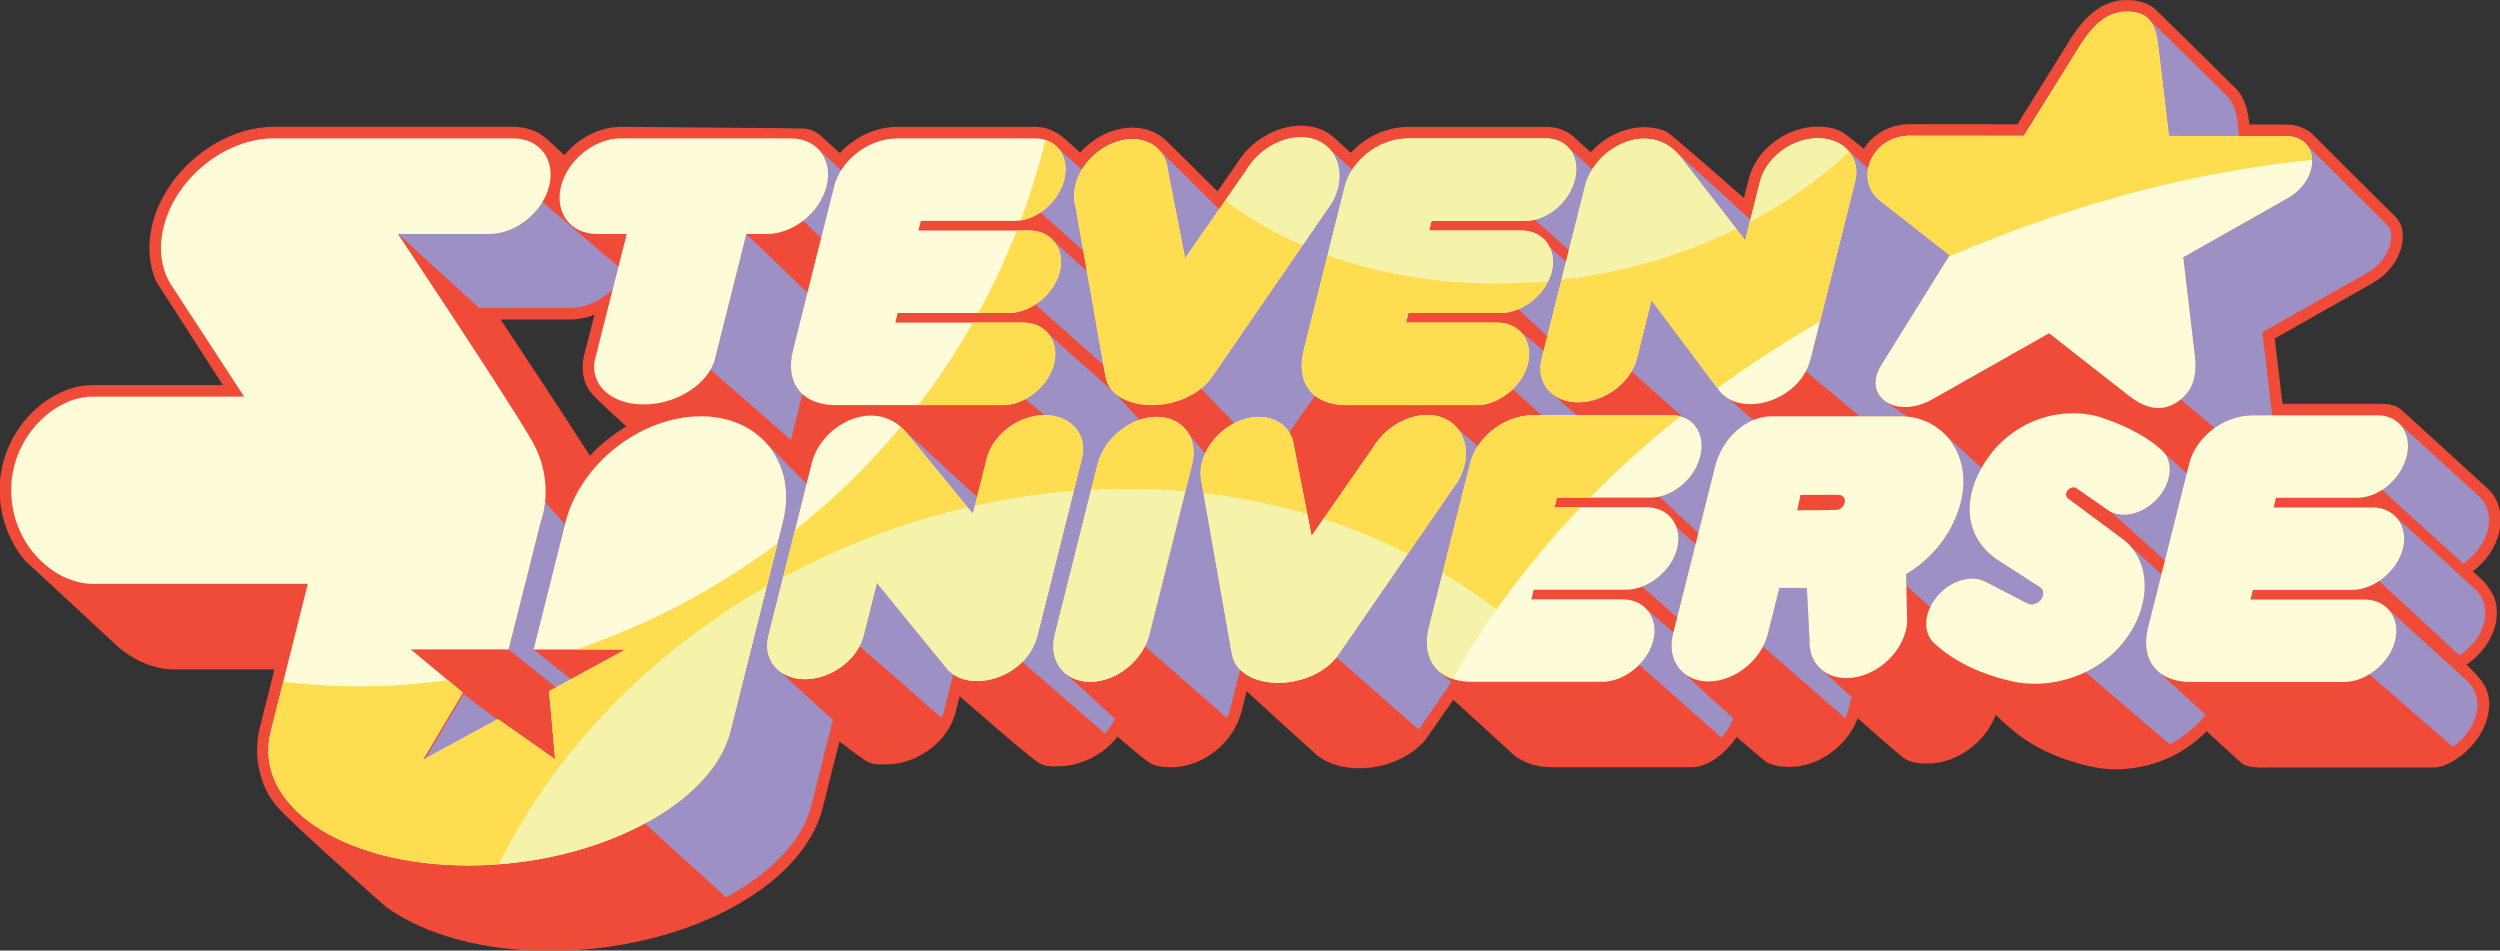 <?xml version="1.0" encoding="UTF-8" standalone="no"?>
<!-- Created with Inkscape (http://www.inkscape.org/) -->

<svg
   width="1000"
   height="380.203"
   viewBox="0 0 264.583 100.595"
   version="1.1"
   id="svg2289"
   inkscape:version="1.2.1 (9c6d41e4, 2022-07-14)"
   sodipodi:docname="Steven Universe Logo.svg"
   xmlns:inkscape="http://www.inkscape.org/namespaces/inkscape"
   xmlns:sodipodi="http://sodipodi.sourceforge.net/DTD/sodipodi-0.dtd"
   xmlns="http://www.w3.org/2000/svg"
   xmlns:svg="http://www.w3.org/2000/svg">
  <rect x="0" y="0" width="264.583" height="100.595" fill="#333333" stroke="none"/>
  <sodipodi:namedview
     id="namedview2291"
     pagecolor="#ffffff"
     bordercolor="#000000"
     borderopacity="0.25"
     inkscape:showpageshadow="2"
     inkscape:pageopacity="0.0"
     inkscape:pagecheckerboard="0"
     inkscape:deskcolor="#d1d1d1"
     inkscape:document-units="mm"
     showgrid="false"
     inkscape:zoom="0.93806818"
     inkscape:cx="141.24773"
     inkscape:cy="305.4149"
     inkscape:window-width="1390"
     inkscape:window-height="1205"
     inkscape:window-x="0"
     inkscape:window-y="25"
     inkscape:window-maximized="0"
     inkscape:current-layer="layer1" />
  <defs
     id="defs2286" />
  <g
     inkscape:label="Layer 1"
     inkscape:groupmode="layer"
     id="layer1">
    <g
       id="g3161"
       transform="matrix(1.042,0,0,1.042,101.149,-9.413)"
       style="stroke-width:0.96">
      <path
         fill="#f04b38"
         d="M 154.974,67.877 154.076,67.056 c 1.292,-0.939 2.275,-2.332 2.658,-3.86 0.462,-1.84 -0.008,-3.582 -1.24,-4.634 l -8.139,-7.425 c -0.832,-0.752 -1.033,-1.096 -2.92,-1.096 h -9.685 l -0.786,-6.628 9.954,-5.632 c 2.067,-1.199 3.254,-3.264 3.029,-5.265 -0.124,-1.076 -0.929,-1.659 -1.597,-2.324 l -7.244,-7.213 c -0.13,-0.155 -0.273,-0.296 -0.426,-0.425 l -0.174,-0.172 -0.034,0.015 c -0.652,-0.466 -1.475,-0.716 -2.401,-0.716 l -3.679,-0.004 -0.034,-0.277 c -0.189,-1.599 -0.588,-2.586 -1.376,-3.408 -0.502,-0.523 -7.46,-7.37 -8.093,-7.964 -0.71,-0.666 -1.695,-0.99 -3.015,-0.99 -3.202,0 -5.059,2.995 -5.851,4.273 l -5.191,8.343 -10.883,-0.011 c -2.26,0 -3.853,1.123 -4.725,2.515 0,0 -1.725,-1.482 -2.367,-1.803 -0.639,-0.32 -1.469,-0.46 -2.295,-0.46 -3.189,0 -6.275,2.33 -7.02,5.303 l -0.492,1.949 c 0,0 -7.323,-6.456 -7.857,-6.735 -0.534,-0.28 -1.475,-0.463 -2.273,-0.463 -1.983,0 -3.996,0.97 -5.429,2.549 L 63.024,23.158 C 62.249,22.355 61.165,21.917 59.961,21.917 H 46.021 c -2.552,0 -4.584,1.226 -5.895,2.635 l -1.277,-1.161 c -0.491,-0.476 -1.059,-0.958 -1.857,-1.254 -0.607,-0.226 -1.261,-0.341 -1.943,-0.341 -2.517,0 -5.14,1.57 -6.54,3.911 l -1.924,2.765 c -1.953,-1.932 -4.988,-4.937 -5.131,-5.079 -1.276,-1.309 -3.35,-1.74 -5.394,-1.104 -1.306,0.406 -2.503,1.199 -3.426,2.242 l -1.407,-1.275 C 10.583,22.681 9.557,21.917 8.088,21.917 H -5.85 c -2.573,0 -4.614,1.241 -5.922,2.667 l -1.46,-1.332 c -0.052,-0.051 -0.108,-0.101 -0.164,-0.15 -0.385,-0.357 -1.051,-0.951 -1.96,-1.013 -0.501,-0.035 -18.658,-0.174 -18.658,-0.174 h -0.021 l -0.893,0.066 c -1.818,0.267 -3.582,1.3 -4.819,2.806 l -1.747,-1.605 c -0.908,-0.829 -2.098,-1.267 -3.44,-1.267 h -24.051 l -0.069,0.002 c -0.06,-0.004 -0.118,-0.006 -0.181,-0.006 -5.445,0 -10.984,4.416 -12.348,9.848 -0.525,2.091 -0.386,4.148 0.389,5.884 l 6.747,10.498 h -13.228 c -4.454,0 -9.434,4.563 -9.434,10.67 0,2.628 0.915,5.154 2.545,7.129 l 8.898,8.239 0.004,0.005 c 0.255,0.256 0.52,0.5 0.795,0.722 l 0.11,0.101 0.006,-0.004 c 1.624,1.294 3.537,2.017 5.395,2.017 h 10.157 l -1.508,6.006 c -0.696,2.779 0.071,5.965 1.732,7.88 1.661,1.916 11.13,10.257 11.13,10.257 3.967,2.845 9.888,4.452 16.576,4.452 13.519,0 25.711,-6.374 27.751,-14.511 l 1.7,-6.764 c 0,0 2.163,1.651 2.756,2.004 0.596,0.355 1.26,0.327 1.96,0.327 3.231,0 6.346,-2.325 7.092,-5.303 l 0.407,-1.622 c 0,0 7.419,6.515 8.183,6.853 0.765,0.336 1.151,0.263 1.79,0.263 2.348,0 4.658,-1.192 6.063,-3.019 0,0 2.568,2.26 3.25,2.656 0.68,0.395 1.416,0.465 2.205,0.465 3.206,0 6.343,-2.492 7.141,-5.675 l 0.516,-2.048 c 2.421,2.212 7.006,6.395 7.201,6.546 1.072,0.824 2.578,1.277 4.236,1.277 2.637,0 5.237,-1.128 6.695,-2.859 l 2.859,-4.097 5.691,5.181 0.029,0.025 c 0.16,0.164 0.328,0.315 0.502,0.454 l 0.301,0.273 0.032,-0.034 c 0.952,0.631 2.164,0.956 3.572,0.956 h 13.322 l 0.92,-0.005 c 1.866,-0.124 3.527,-1.763 4.412,-3.073 0,0 2.215,1.937 2.841,2.416 0.622,0.477 1.596,0.622 2.533,0.622 2.954,0 5.849,-2.114 6.923,-4.938 0,0 4.061,3.605 4.704,4.055 0.647,0.45 1.517,0.544 2.387,0.544 2.954,0 5.853,-2.117 6.925,-4.943 l 0.546,0.496 -0.017,0.038 0.74,0.631 c 2.084,1.891 4.815,3.242 8.084,4.008 0.901,0.231 1.857,0.349 2.841,0.349 3.521,0 6.876,-1.425 9.218,-3.863 l 3.569,3.254 c 0.71,0.538 2.2,0.428 3.086,0.428 h 15.632 l 0.919,-0.004 c 1.603,-0.047 4.605,-2.214 5.319,-5.072 0.265,-1.053 0.269,-2.017 -0.16,-2.99 -0.424,-0.973 -1.971,-2.38 -1.971,-2.38 1.428,-0.943 2.527,-2.399 2.928,-3.986 0.237,-0.951 0.212,-1.889 -0.063,-2.722 -0.302,-0.802 -0.975,-1.632 -1.326,-1.951 M -37.755,45.155 c -0.33,1.31 -0.057,2.765 0.604,3.631 0.663,0.865 3.699,3.553 3.699,3.553 -1.367,0.815 -2.617,1.822 -3.701,2.983 -3.02,-4.706 -7.08,-10.836 -9.079,-13.844 h 7.094 c 0.822,0 1.652,-0.166 2.452,-0.48 -2.64e-4,0 -1.033,4.009 -1.068,4.157"
         id="path1220"
         style="stroke-width:0.254" />
      <polygon
         fill="#f04b38"
         points="260.232,340.151 224.945,340.151 239.301,351.569 "
         id="polygon1222"
         transform="matrix(0.265,0,0,0.265,-102.394,-15.003)"
         style="stroke-width:0.922" />
      <polygon
         fill="#f04b38"
         points="233.545,354.713 215.357,340.151 177.824,340.151 197.786,356.715 211.232,366.893 233.219,382.321 230.893,356.159 "
         id="polygon1224"
         transform="matrix(0.265,0,0,0.265,-102.394,-15.003)"
         style="stroke-width:0.922" />
      <path
         fill="#f04b38"
         d="m -41.711,60.007 0.002,0.002 2.016,2.298 h 0.002 l 0.063,-0.25 c 0.428,-1.711 1.25,-3.326 2.343,-4.761 -4.134,-6.504 -11.139,-16.993 -11.139,-16.993 l -8.21,-7.506 h -0.023 c 0,0 11.184,16.753 13.632,21.041 1.351,2.366 1.474,4.62 1.314,6.168"
         id="path1226"
         style="stroke-width:0.254" />
      <path
         fill="#f04b38"
         d="m -41.299,27.944 c -0.142,0.563 -0.377,1.101 -0.679,1.602 l 0.004,0.005 7.723,6.571 0.835,-3.324 h -3.017 v -0.002 c -0.006,0 -0.012,0.002 -0.019,0.002 -2.68,0 -4.307,-2.175 -3.635,-4.855 0.123,-0.484 0.314,-0.954 0.559,-1.394 -0.006,0.009 -0.011,0.015 -0.015,0.021 l -2.743,-2.523 v 0.002 c -0.016,-0.013 -0.03,-0.024 -0.043,-0.037 0.998,0.882 1.437,2.311 1.03,3.931"
         id="path1228"
         style="stroke-width:0.254" />
      <path
         fill="#f04b38"
         d="m 19.906,50.178 c -1.573,0 -2.877,-0.458 -3.713,-1.194 l 0.019,0.017 2.435,2.683 v 0.003 c 0.577,-0.197 1.173,-0.313 1.767,-0.313 1.349,0 2.429,0.563 3.079,1.462 h 0.002 l 1.828,2.273 c 0.57,-1.273 1.638,-2.412 2.963,-3.092 l -3.368,-3.522 c -1.271,1.018 -3.114,1.685 -5.011,1.685"
         id="path1230"
         style="stroke-width:0.254" />
      <path
         fill="#f04b38"
         d="m 9.909,33.472 3.414,3.101 -0.365,-2.065 -4.352,-3.898 c -0.802,0.536 -1.715,0.856 -2.619,0.856 h -9.532 l -0.246,0.979 H 7.502 c 0.996,2.65e-4 1.837,0.389 2.408,1.027"
         id="path1232"
         style="stroke-width:0.254" />
      <path
         fill="#f04b38"
         d="m -13.674,33.219 -1.827,-1.768 c -1.08,0.832 -2.388,1.347 -3.687,1.347 -0.006,0 -0.012,0 -0.019,0 h -2.057 l -0.004,0.015 6.202,5.951 z"
         id="path1234"
         style="stroke-width:0.254" />
      <path
         fill="#f04b38"
         d="m 6.985,41.805 c 1.039,0.019 1.904,0.464 2.459,1.172 l 6.684,5.949 C 15.641,48.477 15.328,47.927 15.229,47.321 h -0.011 l -0.215,-1.224 -6.906,-6.147 -0.002,-0.002 C 7.258,40.495 6.312,40.822 5.397,40.822 H -5.895 l -0.246,0.979 H 6.987 Z"
         id="path1236"
         style="stroke-width:0.254" />
      <path
         fill="#f04b38"
         d="m 55.118,41.805 c 0.87,0.017 1.618,0.331 2.164,0.85 l 2.433,1.994 0.37,-1.472 -2.954,-2.73 -0.005,-0.002 c -0.575,0.239 -1.176,0.377 -1.762,0.377 h -9.389 l -0.244,0.979 h 9.389 z"
         id="path1238"
         style="stroke-width:0.254" />
      <path
         fill="#f04b38"
         d="m 60.471,48.935 2.575,2.261 h 9.648 0.004 c 0.408,0 0.786,0.063 1.126,0.185 l -5.174,-4.633 h -0.002 c -1.059,1.817 -3.252,3.142 -5.424,3.142 -1.13,0 -2.078,-0.359 -2.752,-0.958 z"
         id="path1240"
         style="stroke-width:0.254" />
      <path
         fill="#f04b38"
         d="m 60.309,34.11 v 0 l 1.67,1.519 0.296,-1.174 -3.473,-3.101 -0.004,-0.002 c -0.311,0.074 -0.626,0.115 -0.939,0.115 h -0.002 -9.53 l -0.248,0.981 h 9.391 c 1.293,-2.64e-4 2.324,0.653 2.838,1.663"
         id="path1242"
         style="stroke-width:0.254" />
      <path
         fill="#f04b38"
         d="m -14.624,56.068 c 0.934,-3.741 5.813,-6.421 8.984,-3.729 l 0.017,0.019 c 0.088,0.074 0.174,0.153 0.261,0.238 l 7.53,6.916 0.981,-3.905 c 0.612,-2.437 3.227,-4.414 5.883,-4.414 L 7.04,49.581 V 49.578 C 6.349,49.941 5.608,50.159 4.884,50.174 l -0.002,0.004 h -17.059 c -1.476,0 -2.627,-0.412 -3.406,-1.137 l -1.158,4.67 -8.168,-7.129 c -1.175,2.026 -3.937,3.528 -6.788,3.528 -1.572,0 -2.884,-0.46 -3.775,-1.208 0,0.002 -0.002,0.002 -0.002,0.002 l 4.044,3.692 c 1.762,-0.819 3.656,-1.284 5.538,-1.284 2.683,0 4.915,0.944 6.44,2.507 h 0.002 l 4.296,4.357 z"
         id="path1244"
         style="stroke-width:0.254" />
      <path
         fill="#f04b38"
         d="m 51.026,52.629 v 0 l 2.008,1.706 c 1.119,-1.706 3.202,-3.14 5.727,-3.139 h 0.726 l -2.899,-2.648 h -0.004 c -0.996,0.97 -2.311,1.603 -3.567,1.626 v 0.004 H 39.694 c -1.353,0 -2.433,-0.349 -3.204,-0.963 l -2.614,3.729 c 0.279,0.45 0.46,0.975 0.511,1.576 l 1.752,8.949 6.202,-8.92 c 1.538,-2.601 4.71,-3.989 7.088,-3.105 0.666,0.248 1.201,0.662 1.596,1.185"
         id="path1246"
         style="stroke-width:0.254" />
      <path
         fill="#f04b38"
         d="m 146.077,61.35 v 0 l 5.992,5.464 c 0.357,-0.13 0.706,-0.315 1.037,-0.53 l -8.231,-7.496 h -0.002 c -0.784,0.502 -1.666,0.802 -2.538,0.802 h -0.002 -8.237 l -0.248,0.979 h 10.073 c 0.86,0 1.601,0.289 2.156,0.779"
         id="path1248"
         style="stroke-width:0.254" />
      <path
         fill="#f04b38"
         d="m 82.866,51.314 h 8.95 L 86.339,46.748 h -0.002 c -1.563,2.917 -5.513,4.117 -7.813,2.801 l -0.002,0.002 2.483,2.141 c 0.595,-0.246 1.223,-0.378 1.861,-0.378"
         id="path1250"
         style="stroke-width:0.254" />
      <path
         fill="#f04b38"
         d="m 118.317,63.627 c 0.351,0.242 0.66,0.514 0.937,0.819 l 0.004,0.002 3.202,2.899 0.349,-1.389 -5.473,-4.927 c -0.065,-0.033 -0.128,-0.071 -0.193,-0.108 l -0.002,0.004 -0.034,-0.025 c -0.054,-0.036 -0.109,-0.076 -0.16,-0.114 l -3.156,-2.193 c -0.254,-0.151 -0.642,-0.038 -0.869,0.256 -0.215,0.278 -0.196,0.609 0.02,0.773 l -0.006,0.008 z"
         id="path1252"
         style="stroke-width:0.254" />
      <path
         fill="#f04b38"
         d="m 96.635,51.347 c 1.441,0.138 2.719,0.744 3.702,1.685 l 0.008,-0.008 3.832,3.546 0.004,0.002 c 0.105,-0.183 0.206,-0.368 0.324,-0.555 2.597,-4.101 7.37,-5.762 11.437,-4.704 0,0 3.901,1.076 6.473,3.368 0.021,0.019 0.044,0.036 0.061,0.057 0.008,0.004 0.017,0.008 0.025,0.017 h -0.002 c 0.095,0.088 0.181,0.185 0.259,0.286 l 2.269,2.078 v 0.002 l 0.264,-1.051 c 0.324,-1.286 1.25,-2.628 2.576,-3.576 L 124.421,49.603 v -0.002 c -0.132,0.105 -0.269,0.208 -0.416,0.302 -1.758,1.123 -3.433,0.47 -5.046,-0.821 l -7.912,-6.202 -11.861,6.712 c -1.815,1.025 -3.609,0.968 -4.697,0.25 l 2.109,1.473 z"
         id="path1254"
         style="stroke-width:0.254" />
      <path
         fill="#f04b38"
         d="m 144.561,68.046 c -0.847,0.563 -1.813,0.903 -2.742,0.903 h -10.073 l -0.244,0.979 h 11.695 v 0.002 c 0.843,0.017 1.57,0.313 2.113,0.802 l 6.057,5.507 c 0.47,-0.147 0.935,-0.37 1.365,-0.652 l -8.172,-7.54 z"
         id="path1256"
         style="stroke-width:0.254" />
      <path
         fill="#f04b38"
         d="m 143.573,77.524 c -0.777,0.475 -1.641,0.756 -2.477,0.776 l -0.002,0.004 H 125.464 c -1.481,0 -2.637,-0.418 -3.416,-1.147 v 0.004 l 4.891,4.46 3.307,3.013 v 0 c 0.782,0.748 1.949,1.177 3.449,1.177 h 15.631 l 0.004,-0.005 c 0.925,-0.017 1.878,-0.365 2.716,-0.933 z"
         id="path1258"
         style="stroke-width:0.254" />
      <path
         fill="#f04b38"
         d="m 69.931,70.679 v 0 l 2.96,2.593 0.382,-1.525 -3.563,-3.133 v 0 c -0.53,0.199 -1.076,0.313 -1.609,0.313 h -9.389 l -0.246,0.979 h 9.389 l -0.002,0.004 c 0.826,0.017 1.54,0.298 2.078,0.769"
         id="path1260"
         style="stroke-width:0.254" />
      <path
         fill="#f04b38"
         d="m 85.801,59.301 -0.334,1.557 c 0,0 3.181,0 4.021,-0.044 0.84,-0.042 1.29,-1.525 0.059,-1.525 -1.008,2.64e-4 -3.746,0.012 -3.746,0.012"
         id="path1262"
         style="stroke-width:0.254" />
      <path
         fill="#f04b38"
         d="m 114.749,77.295 c -2.5,1.2 -5.336,1.486 -7.71,0.876 -3.471,-0.815 -5.908,-2.216 -7.589,-3.739 -0.017,-0.015 -0.034,-0.03 -0.052,-0.042 -0.009,-0.009 -0.017,-0.017 -0.025,-0.021 l 0.002,-0.004 C 98.474,73.539 98.318,72.1 98.98,70.705 h -0.004 l -2.424,-2.189 0.063,2.958 -0.004,0.002 c 0.059,0.498 0.029,1.04 -0.117,1.614 -0.664,2.658 -3.364,4.817 -6.021,4.817 -1.011,0 -1.87,-0.312 -2.508,-0.845 l 3.029,2.767 5.109,4.658 c 0,0 0,-0.002 0.004,-0.002 0.647,0.582 1.538,0.927 2.597,0.927 2.66,0 5.355,-2.155 6.025,-4.815 0.105,-0.431 0.149,-0.84 0.141,-1.231 l 2.58,2.347 c 0,0 0.004,-0.002 0.01,-0.006 0.051,0.054 0.093,0.114 0.147,0.166 v 0.002 c 0.008,0.007 0.017,0.013 0.025,0.021 0.017,0.013 0.034,0.03 0.051,0.042 1.685,1.526 4.118,2.928 7.589,3.74 2.479,0.634 5.456,0.294 8.029,-1.042 l -8.55,-7.332 c 0,-0.002 0,-0.005 0,-0.007"
         id="path1264"
         style="stroke-width:0.254" />
      <path
         fill="#f04b38"
         d="m 69.412,76.562 c -1.009,1.021 -2.361,1.694 -3.659,1.719 l -0.002,0.004 H 52.429 c -1.513,0 -2.693,-0.435 -3.471,-1.193 l 1.372,1.244 6.687,6.082 c 0,0 0.004,-0.004 0.009,-0.006 0.771,0.872 2.006,1.378 3.634,1.378 h 13.324 l 0.002,-0.004 c 1.349,-0.025 2.763,-0.752 3.78,-1.844 z"
         id="path1266"
         style="stroke-width:0.254" />
      <path
         fill="#f04b38"
         d="m 76.459,78.245 c -1.08,0 -1.983,-0.359 -2.635,-0.958 v 0.002 l 5.143,4.689 3.059,2.79 0.004,-0.004 c 0.654,0.618 1.565,0.987 2.66,0.987 2.305,0 4.636,-1.622 5.651,-3.785 l -8.353,-7.269 c -1.069,2.043 -3.311,3.549 -5.53,3.549"
         id="path1268"
         style="stroke-width:0.254" />
      <path
         fill="#f04b38"
         d="m 13.656,78.285 c -1.065,0 -1.96,-0.353 -2.609,-0.943 l -0.004,0.002 5.128,4.675 3.04,2.771 v -0.002 c 0.656,0.626 1.577,1.002 2.679,1.002 2.317,0 4.673,-1.645 5.666,-3.832 l -8.343,-7.288 c -1.047,2.078 -3.32,3.615 -5.557,3.615"
         id="path1270"
         style="stroke-width:0.254" />
      <path
         fill="#f04b38"
         d="m -9.775,74.667 c -1.011,1.922 -3.281,3.349 -5.537,3.349 -1.127,0 -2.075,-0.36 -2.745,-0.956 l 5.578,5.088 2.708,2.469 0.002,-0.004 c 0.667,0.555 1.582,0.887 2.666,0.887 2.344,0 4.709,-1.54 5.653,-3.576 l -8.322,-7.257 h -0.004 z"
         id="path1272"
         style="stroke-width:0.254" />
      <path
         fill="#f04b38"
         d="m -31.58,92.667 c -4.888,2.628 -11.282,4.267 -17.922,4.267 -7.508,0 -13.754,-2.099 -17.258,-5.346 0.03,0.025 0.058,0.055 0.088,0.084 h -0.002 l 8.258,7.53 v 0 c 3.528,3.189 9.72,5.24 17.146,5.24 6.645,0 13.047,-1.643 17.935,-4.276 l -8.239,-7.498 h -0.007"
         id="path1274"
         style="stroke-width:0.254" />
      <path
         fill="#f04b38"
         d="m 6.76,76.268 c -2.069,2.061 -5.5,2.598 -7.31,1.025 l 0.287,0.265 7.957,7.251 0.002,-0.003 c 1.878,1.589 5.437,0.945 7.463,-1.273 z"
         id="path1276"
         style="stroke-width:0.254" />
      <path
         fill="#f04b38"
         d="m -87.588,68.34 c -2.396,0 -4.296,-1.395 -5.161,-2.189 -0.002,0 -0.004,0 -0.006,0.002 l 7.878,7.16 0.002,-0.002 c 1.564,1.594 3.58,2.537 5.52,2.537 h 11.662 l 1.885,-7.508 h -21.78 z"
         id="path1278"
         style="stroke-width:0.254" />
      <path
         fill="#f04b38"
         d="m 38.664,75.8 c -1.177,1.506 -3.5,2.586 -5.916,2.586 -1.674,0 -3.039,-0.521 -3.862,-1.342 l -0.004,0.015 0.004,-0.012 c 0.004,0.004 0.008,0.008 0.012,0.012 0.146,0.147 8.398,7.672 8.562,7.796 0.838,0.642 2.066,1.036 3.523,1.036 2.502,0 4.912,-1.16 6.038,-2.761 z"
         id="path1280"
         style="stroke-width:0.254" />
      <path
         fill="#f04b38"
         d="M 75.427,63.174 71.459,59.478 c -0.285,0.063 -0.576,0.094 -0.864,0.094 h -0.002 -9.533 l -0.243,0.979 h 9.387 c 0.908,0 1.681,0.321 2.244,0.859 0.328,0.313 0.582,0.697 0.746,1.141 l 1.947,1.765 z"
         id="path1282"
         style="stroke-width:0.254" />
      <path
         fill="#9c90c5"
         d="m 62.217,24.012 v 0 c 0.714,0.768 1.002,1.944 0.67,3.265 -0.498,1.984 -2.223,3.643 -4.09,4.075 h 0.002 l 0.002,0.002 3.473,3.101 1.634,-6.51 c 0.152,-0.608 0.412,-1.189 0.748,-1.725 0,0.002 -0.004,0.004 -0.004,0.009 z"
         id="path1284"
         style="stroke-width:0.254" />
      <path
         fill="#9c90c5"
         d="m 35.336,44.62 4.184,-16.675 c 0.143,-0.562 0.4,-1.132 0.752,-1.677 l -2.24,-2.033 c 1.155,1.325 1.295,3.487 0.137,5.442 -0.137,0.23 -0.29,0.447 -0.45,0.656 L 26.022,47.321 h -0.004 c -0.282,0.423 -0.657,0.819 -1.1,1.172 l 3.368,3.522 c 0.309,-0.16 0.633,-0.294 0.968,-0.4 1.977,-0.613 3.768,-0.029 4.621,1.33 l 2.618,-3.732 c -1.215,-0.965 -1.66,-2.592 -1.156,-4.594"
         id="path1286"
         style="stroke-width:0.254" />
      <path
         fill="#9c90c5"
         d="M 24.919,48.494"
         id="path1288"
         style="stroke-width:0.254" />
      <path
         fill="#9c90c5"
         d="m 60.471,48.934 c -0.911,-0.809 -1.315,-2.056 -0.966,-3.457 l 2.475,-9.848 -1.668,-1.519 h -0.004 c 0.361,0.703 0.468,1.574 0.229,2.525 -0.427,1.695 -1.83,3.153 -3.41,3.81 l 0.002,0.002 2.956,2.73 -0.37,1.472 -2.433,-1.993 c 0.807,0.762 1.177,1.968 0.832,3.335 -0.239,0.963 -0.8,1.85 -1.529,2.556 l 0.002,0.002 2.901,2.647 h 3.559 L 60.472,48.937 v -0.003 z"
         id="path1290"
         style="stroke-width:0.254" />
      <path
         fill="#9c90c5"
         d="M 60.309,34.11 Z"
         id="path1292"
         style="stroke-width:0.254" />
      <path
         fill="#9c90c5"
         d="m -16.74,53.709 1.158,-4.669 c -1.059,-0.981 -1.426,-2.533 -0.954,-4.42 l 1.472,-5.856 -6.202,-5.951 0.004,-0.015 -3.155,12.563 c -0.007,0.026 -0.009,0.054 -0.016,0.08 -0.099,0.394 -0.265,0.774 -0.477,1.14 h 0.002 z"
         id="path1294"
         style="stroke-width:0.254" />
      <path
         fill="#9c90c5"
         d="M 23.296,35.263 26.753,30.29 c 0,0 -5.977,-5.912 -6.138,-6.077 -0.008,-0.009 -0.018,-0.016 -0.026,-0.024 0.531,0.536 0.88,1.254 0.956,2.124 z"
         id="path1296"
         style="stroke-width:0.254" />
      <path
         fill="#9c90c5"
         d="m 80.182,33.448 0.529,-2.111 -7.635,-6.961 c 0.21,0.196 0.41,0.415 0.601,0.661 z"
         id="path1298"
         style="stroke-width:0.254" />
      <path
         fill="#9c90c5"
         d="m 122.808,65.959 2.219,-8.838 -2.267,-2.08 h -0.002 c 0.786,1.005 0.74,2.618 -0.254,4.063 -1.265,1.84 -3.578,2.706 -5.166,1.928 z"
         id="path1300"
         style="stroke-width:0.254" />
      <path
         fill="#9c90c5"
         d="m 145.779,32.648 c -0.04,-0.368 -0.177,-0.529 -0.546,-0.914 v -0.002 l -7.975,-7.941 -0.004,0.002 c 0.265,0.338 0.441,0.755 0.498,1.248 0.172,1.523 -0.788,3.154 -2.452,4.118 l -10.622,6.008 1.171,9.884 c 0.296,2.493 -0.456,3.831 -1.428,4.55 l 0.004,0.002 3.439,2.893 h 0.004 c -0.004,0.004 -0.004,0.004 -0.004,0.004 1.08,-0.771 2.424,-1.284 3.933,-1.284 h 1.912 l -1,-8.441 10.622,-6.008 c 1.664,-0.967 2.621,-2.597 2.45,-4.118"
         id="path1302"
         style="stroke-width:0.254" />
      <path
         fill="#9c90c5"
         d="m 137.254,23.793 v 0 c 0,0 0,-0.002 -0.002,-0.002 l 0.002,0.002"
         id="path1304"
         style="stroke-width:0.254" />
      <path
         fill="#9c90c5"
         d="m 110.154,68.697 -4.033,-2.606 c -3.381,-2.016 -4.211,-5.974 -1.616,-10.073 -0.118,0.184 -0.218,0.37 -0.324,0.555 l -0.004,-0.002 -3.832,-3.546 -0.004,0.008 h -0.005 c 1.652,1.58 2.469,4.11 1.744,7 -0.796,3.17 -2.962,5.79 -5.552,7.305 l 0.023,1.179 2.422,2.189 h 0.004 c 0,0 0,0.002 -0.002,0.002 0.113,-0.233 0.235,-0.465 0.391,-0.691 1.269,-1.844 3.584,-2.705 5.17,-1.929 l 4.305,2.231 c 0.378,0.243 1.009,0.071 1.362,-0.365 0.352,-0.441 0.33,-1.015 -0.049,-1.256"
         id="path1306"
         style="stroke-width:0.254" />
      <path
         fill="#9c90c5"
         d="m 122.165,13.93 1.053,8.913 7.128,0.006 -0.153,-1.312 c -0.164,-1.39 -0.481,-2.132 -1.057,-2.734 -0.487,-0.507 -7.416,-7.325 -8.051,-7.919 -0.063,-0.06 -0.13,-0.114 -0.202,-0.165 0.782,0.563 1.091,1.613 1.282,3.211"
         id="path1308"
         style="stroke-width:0.254" />
      <path
         fill="#9c90c5"
         d="M 96.635,51.347 Z"
         id="path1310"
         style="stroke-width:0.254" />
      <path
         fill="#9c90c5"
         d="M 96.598,51.314 94.486,49.841 c -1.092,-0.722 -1.481,-2.108 -0.483,-3.734 l 6.937,-11.153 -7.04,-5.522 c -1.092,-0.854 -1.441,-2.1 -1.223,-3.281 0,0 0,0.003 -0.002,0.005 l -2.162,-1.973 -0.002,0.002 c 0.811,0.809 1.168,1.983 0.838,3.295 l -4.517,17.996 c -0.117,0.456 -0.286,0.879 -0.496,1.273 0,-0.002 0,-0.002 0,-0.002 h 0.005 l 5.474,4.566 h 4.194 c 0.21,0 0.42,0.017 0.626,0.036 z"
         id="path1312"
         style="stroke-width:0.254" />
      <polyline
         fill="#9c90c5"
         points="533.133,343.2 533.133,343.184 533.133,343.2  "
         id="polyline1314"
         transform="matrix(0.265,0,0,0.265,-102.394,-15.003)"
         style="stroke-width:0.922" />
      <path
         fill="#9c90c5"
         d="m 51.026,52.629 v 0 c 1.017,1.336 1.101,3.389 -0.009,5.256 -0.139,0.231 -0.29,0.445 -0.452,0.655 L 38.866,75.528 h -0.005 c -0.061,0.093 -0.128,0.181 -0.197,0.269 l 8.357,7.332 c 0.025,-0.034 0.05,-0.063 0.071,-0.099 h 0.004 l 3.235,-4.693 -1.376,-1.246 v -0.002 c 0.103,0.101 0.212,0.193 0.327,0.282 -1.258,-0.96 -1.725,-2.61 -1.212,-4.647 l 4.185,-16.675 c 0.143,-0.573 0.408,-1.159 0.778,-1.714 z"
         id="path1316"
         style="stroke-width:0.254" />
      <path
         fill="#9c90c5"
         d="M 9.444,42.979 Z"
         id="path1318"
         style="stroke-width:0.254" />
      <path
         fill="#9c90c5"
         d="m 14.413,56.159 c 0.514,-2.048 2.25,-3.795 4.238,-4.473 -0.002,0 -0.002,0 -0.002,0 l -0.002,-0.003 -2.433,-2.683 -0.02,-0.017 c 0.002,0.002 0.002,0.002 0.004,0.004 -0.023,-0.022 -0.047,-0.043 -0.07,-0.065 L 9.445,42.978 c 0.596,0.761 0.834,1.828 0.538,3.011 -0.384,1.527 -1.558,2.857 -2.943,3.588 v 0.002 l 1.993,1.612 c 2.657,0 4.397,1.979 3.786,4.412 L 8.298,73.6 c -0.265,1.057 -0.819,1.954 -1.538,2.669 h 0.002 l 8.396,7.265 c 0.407,-0.446 0.758,-0.95 1.014,-1.513 l -5.129,-4.677 0.002,-0.002 C 10.084,76.469 9.663,75.077 10.058,73.499 Z"
         id="path1320"
         style="stroke-width:0.254" />
      <path
         fill="#9c90c5"
         d="m 122.048,77.159 c -1.05,-0.983 -1.416,-2.532 -0.943,-4.414 l 1.355,-5.397 -3.202,-2.899 -0.004,-0.004 c 0,0 0,0 -0.005,0 2.063,2.244 2.051,6.036 -0.285,9.332 -1.111,1.573 -2.592,2.737 -4.217,3.519 0,0.002 0,0.005 0,0.006 l 8.553,7.332 c 1.147,-0.563 2.668,-1.757 3.636,-3.015 l -4.889,-4.456 v -0.004 z"
         id="path1322"
         style="stroke-width:0.254" />
      <path
         fill="#9c90c5"
         d="m 153.584,78.262 -2.216,-2.02 -6.057,-5.51 c 0,0 0,0 -0.002,0 0.845,0.758 1.235,1.99 0.887,3.385 -0.353,1.407 -1.378,2.649 -2.622,3.407 l 8.473,7.349 c 0.964,-0.555 2.059,-1.962 2.38,-3.252 0.345,-1.376 -0.031,-2.592 -0.855,-3.355 0.004,-0.003 0.013,-0.004 0.013,-0.004"
         id="path1324"
         style="stroke-width:0.254" />
      <path
         fill="#9c90c5"
         d="m 154.704,59.428 -8.139,-7.423 c -0.004,0 -0.004,0.003 -0.004,0.003 0.81,0.76 1.155,1.996 0.802,3.397 -0.349,1.393 -1.307,2.621 -2.488,3.384 h 0.002 l 8.229,7.496 c 0.815,-0.529 2.09,-1.791 2.487,-3.374 0.365,-1.449 -0.015,-2.731 -0.891,-3.483"
         id="path1326"
         style="stroke-width:0.254" />
      <path
         fill="#9c90c5"
         d="m 154.567,69.094 -0.061,-0.057 c -0.092,-0.096 -0.193,-0.184 -0.296,-0.269 l -2.141,-1.953 -5.992,-5.464 c 0.864,0.758 1.265,2.002 0.912,3.41 -0.334,1.332 -1.273,2.519 -2.429,3.286 l 8.172,7.542 c 1.092,-0.768 2.088,-1.722 2.492,-3.323 0.315,-1.265 0.021,-2.397 -0.668,-3.164 0.002,-0.004 0.01,-0.006 0.01,-0.006"
         id="path1328"
         style="stroke-width:0.254" />
      <path
         fill="#9c90c5"
         d="m 12.14,29.873 c -0.047,-0.192 -0.086,-0.39 -0.106,-0.599 -0.088,-1.013 0.209,-2.063 0.773,-3.001 l -2.36,-2.143 c 0.637,0.769 0.882,1.892 0.568,3.148 -0.342,1.359 -1.264,2.566 -2.41,3.33 l 4.352,3.9 z"
         id="path1330"
         style="stroke-width:0.254" />
      <path
         fill="#9c90c5"
         d="m -14.002,24.142 c 0.897,0.889 1.273,2.26 0.887,3.802 -0.347,1.381 -1.237,2.624 -2.387,3.506 l 1.829,1.768 1.323,-5.274 c 0.138,-0.547 0.387,-1.104 0.727,-1.636 -1.34,-1.222 -2.377,-2.166 -2.377,-2.166 h -0.002 z"
         id="path1332"
         style="stroke-width:0.254" />
      <path
         fill="#9c90c5"
         d="M -11.623,26.307 Z"
         id="path1334"
         style="stroke-width:0.254" />
      <path
         fill="#9c90c5"
         d="m -4.856,53.163 6.596,8.046 0.429,-1.698 -7.53,-6.916 c 0.174,0.172 0.344,0.357 0.505,0.568"
         id="path1336"
         style="stroke-width:0.254" />
      <path
         fill="#9c90c5"
         d="M 8.096,39.949 15.003,46.099 15.219,47.32 13.322,36.572 9.908,33.472 c 0.686,0.768 0.979,1.897 0.663,3.162 -0.34,1.352 -1.299,2.55 -2.477,3.315 v 0 h 0.002 z"
         id="path1338"
         style="stroke-width:0.254" />
      <path
         fill="#9c90c5"
         d="m -41.978,29.547 c -1.139,1.892 -3.274,3.251 -5.394,3.251 h -9.26 l 8.209,7.505 h 9.285 c 1.556,0 3.122,-0.737 4.296,-1.875 0.205,-0.804 0.402,-1.59 0.585,-2.311 l -7.719,-6.567 z"
         id="path1340"
         style="stroke-width:0.254" />
      <path
         fill="#9c90c5"
         d="m 86.72,74.096 v 0 l -0.269,-5.345 h -2.794 l -1.174,4.679 c -0.111,0.439 -0.284,0.864 -0.494,1.267 l 8.353,7.269 c 0.156,-0.332 0.282,-0.677 0.37,-1.029 l 0.281,-1.105 -3.027,-2.769 c -0.829,-0.685 -1.292,-1.739 -1.245,-2.966"
         id="path1342"
         style="stroke-width:0.254" />
      <path
         fill="#9c90c5"
         d="m -1.014,76.797 -6.994,-8.57 -1.349,5.374 c -0.092,0.369 -0.238,0.727 -0.419,1.07 l 0.002,-0.002 0.004,-0.003 8.318,7.257 c 0.127,-0.273 0.231,-0.551 0.302,-0.837 l 0.887,-3.53 -0.286,-0.262 C -0.719,77.146 -0.874,76.982 -1.014,76.797"
         id="path1344"
         style="stroke-width:0.254" />
      <path
         fill="#9c90c5"
         d="m -18.056,77.062 c -0.914,-0.809 -1.321,-2.057 -0.971,-3.462 l 3.875,-15.424 -4.296,-4.355 h -0.002 c 1.925,1.971 2.73,4.929 1.899,8.238 l -5.337,21.257 c -0.91,3.622 -4.149,6.914 -8.692,9.353 l 0.007,0.004 8.239,7.494 c 4.536,-2.439 7.769,-5.726 8.679,-9.346 l 2.178,-8.671 -5.581,-5.088 0.002,0.002"
         id="path1346"
         style="stroke-width:0.254" />
      <polygon
         fill="#9c90c5"
         points="208.18,368.641 211.236,366.893 197.777,356.729 182.405,382.616 208.203,368.53 "
         id="polygon1348"
         transform="matrix(0.265,0,0,0.265,-102.394,-15.003)"
         style="stroke-width:0.922" />
      <path
         fill="#9c90c5"
         d="m -39.691,62.306 -2.018,-2.294 v -0.004 c -0.128,1.256 -0.442,2.051 -0.442,2.051 l -1.58,6.282 h -0.006 l -1.677,6.657 4.812,3.851 1.525,-0.832 -3.8,-3.019 z"
         id="path1350"
         style="stroke-width:0.254" />
      <polygon
         fill="#9c90c5"
         points="496.171,347.901 496.171,347.915 496.162,347.948 "
         id="polygon1352"
         transform="matrix(0.265,0,0,0.265,-102.394,-15.003)"
         style="stroke-width:0.922" />
      <path
         fill="#9c90c5"
         d="m 28.844,77.005 c 0,0 0,0 0.002,0 -0.413,-0.422 -0.684,-0.926 -0.774,-1.477 h -0.008 L 24.984,58.081 c -0.049,-0.191 -0.088,-0.389 -0.105,-0.599 -0.069,-0.794 0.099,-1.609 0.443,-2.374 l -1.829,-2.273 h -0.002 c 0.62,0.861 0.846,2.031 0.521,3.323 l -4.355,17.341 c -0.101,0.408 -0.255,0.794 -0.445,1.173 l 8.344,7.286 c 0.14,-0.307 0.253,-0.626 0.335,-0.954 l 0.99,-3.945 0.002,-0.009 0.002,-0.008 c -0.013,-0.013 -0.028,-0.024 -0.042,-0.037"
         id="path1354"
         style="stroke-width:0.254" />
      <path
         fill="#9c90c5"
         d="M 78.521,49.549 C 78.135,49.327 77.793,49.037 77.52,48.67 l -6.851,-9.145 -1.494,5.953 c -0.11,0.441 -0.292,0.867 -0.527,1.271 h 0.002 l 5.176,4.632 c 1.49,0.529 2.267,2.122 1.794,4.004 -0.502,2.009 -2.271,3.685 -4.162,4.092 l 3.968,3.696 1.695,-6.752 c 0.551,-2.187 2.059,-3.981 3.882,-4.729 z"
         id="path1356"
         style="stroke-width:0.254" />
      <path
         fill="#9c90c5"
         d="m 69.711,68.613 v 0 l 3.563,3.135 1.866,-7.429 -1.947,-1.769 h -0.002 c 0.238,0.639 0.286,1.386 0.082,2.189 -0.439,1.752 -1.919,3.248 -3.561,3.874"
         id="path1358"
         style="stroke-width:0.254" />
      <path
         fill="#9c90c5"
         d="m 73.824,77.287 c 0,0 0.002,0.002 0.004,0.002 -0.958,-0.878 -1.374,-2.277 -0.977,-3.859 l 0.04,-0.16 -2.962,-2.593 v 0.002 c 0.87,0.756 1.275,2.004 0.922,3.414 -0.233,0.927 -0.759,1.776 -1.439,2.469 l 8.353,7.379 c 0.323,-0.324 0.918,-1.135 1.202,-1.963 l -5.143,-4.687 v -0.004 z"
         id="path1360"
         style="stroke-width:0.254" />
      <path
         fill="#fefbd9"
         d="m -36.451,32.798 c 0.006,0 0.013,0 0.019,0 h 3.016 c 0,0 -3.168,12.514 -3.201,12.643 -0.648,2.578 1.556,4.669 4.92,4.669 3.365,0 6.617,-2.09 7.263,-4.669 0.006,-0.025 0.011,-0.053 0.015,-0.08 l 3.155,-12.563 h 2.055 c 0.006,0 0.014,0 0.02,0 2.683,0 5.399,-2.172 6.073,-4.855 0.673,-2.681 -0.955,-4.854 -3.634,-4.854 -0.009,0 -0.015,0.002 -0.021,0.002 l 0.002,-0.002 h -17.226 v 0.002 c -0.006,0 -0.012,-0.002 -0.019,-0.002 -2.681,0 -5.4,2.173 -6.074,4.854 -0.673,2.682 0.956,4.855 3.637,4.855"
         id="path1362"
         style="stroke-width:0.254" />
      <path
         fill="#fefbd9"
         d="M -12.178,50.178 H 4.884 v -0.004 c 2.175,-0.041 4.524,-1.899 5.099,-4.185 0.574,-2.287 -0.843,-4.143 -2.997,-4.184 v -0.004 H -6.141 l 0.248,-0.979 h 11.291 c 2.197,0 4.592,-1.874 5.172,-4.189 0.581,-2.312 -0.874,-4.188 -3.068,-4.188 H -3.792 l 0.248,-0.979 h 9.531 c 2.198,0 4.448,-1.874 5.029,-4.186 0.581,-2.315 -0.729,-4.189 -2.925,-4.189 H -5.846 c -3.35,-0.002 -5.918,2.519 -6.504,4.851 l -4.186,16.678 c -0.824,3.278 0.885,5.559 4.358,5.559"
         id="path1364"
         style="stroke-width:0.254" />
      <path
         fill="#fefbd9"
         d="m 58.114,45.989 c 0.576,-2.286 -0.84,-4.143 -2.996,-4.184 v -0.004 H 45.731 l 0.244,-0.979 h 9.389 c 2.196,0 4.594,-1.876 5.174,-4.188 0.58,-2.313 -0.874,-4.189 -3.071,-4.189 h -9.387 l 0.248,-0.979 h 9.53 0.002 c 2.195,0 4.447,-1.873 5.027,-4.188 0.58,-2.313 -0.729,-4.186 -2.925,-4.186 H 46.026 c -3.349,-0.002 -5.918,2.519 -6.505,4.851 l -4.184,16.677 c -0.824,3.278 0.882,5.558 4.357,5.558 h 13.323 v -0.004 c 2.174,-0.04 4.525,-1.897 5.096,-4.185"
         id="path1366"
         style="stroke-width:0.254" />
      <path
         fill="#fefbd9"
         d="m 146.195,74.115 c 0.575,-2.288 -0.845,-4.143 -2.996,-4.183 v -0.004 h -11.698 l 0.244,-0.979 h 10.073 c 2.196,0 4.591,-1.878 5.171,-4.189 0.582,-2.313 -0.872,-4.187 -3.068,-4.187 h -10.071 l 0.246,-0.979 h 8.237 0.002 c 2.196,0 4.448,-1.876 5.028,-4.187 0.58,-2.316 -0.729,-4.189 -2.924,-4.189 v 0 h -12.643 c -3.351,-0.004 -5.92,2.521 -6.504,4.853 l -4.187,16.673 c -0.822,3.281 0.885,5.56 4.36,5.56 h 15.631 l 0.002,-0.006 c 2.174,-0.038 4.523,-1.895 5.098,-4.183"
         id="path1368"
         style="stroke-width:0.254" />
      <path
         fill="#fefbd9"
         d="m 70.593,59.572 v 0 h 0.002 c 2.195,0 4.443,-1.876 5.025,-4.187 0.582,-2.315 -0.729,-4.189 -2.925,-4.189 h -0.002 -13.933 c -3.353,-0.004 -5.92,2.521 -6.505,4.853 l -4.185,16.677 c -0.823,3.277 0.883,5.559 4.357,5.559 h 13.319 l 0.005,-0.004 c 2.174,-0.042 4.523,-1.899 5.097,-4.187 0.576,-2.288 -0.843,-4.14 -2.996,-4.183 v -0.004 h -9.387 l 0.244,-0.979 h 9.388 c 2.196,0 4.593,-1.874 5.175,-4.189 0.58,-2.311 -0.874,-4.187 -3.071,-4.187 H 60.816 L 61.06,59.572 Z"
         id="path1370"
         style="stroke-width:0.254" />
      <path
         fill="#fefbd9"
         d="m 19.906,50.178 c 2.558,0 5.014,-1.207 6.113,-2.857 h 0.002 L 37.72,30.335 c 0.16,-0.209 0.313,-0.424 0.45,-0.655 1.538,-2.601 0.788,-5.559 -1.586,-6.446 -2.381,-0.881 -5.552,0.508 -7.088,3.107 l -6.201,8.921 -1.753,-8.95 c -0.211,-2.422 -2.508,-3.72 -5.132,-2.904 -2.627,0.82 -4.585,3.444 -4.376,5.866 0.019,0.209 0.058,0.405 0.105,0.596 l 3.079,17.45 h 0.011 c 0.27,1.65 2.119,2.857 4.678,2.857"
         id="path1372"
         style="stroke-width:0.254" />
      <path
         fill="#fefbd9"
         d="m 49.429,51.444 c -2.38,-0.887 -5.551,0.506 -7.088,3.105 l -6.202,8.92 -1.75,-8.949 c -0.212,-2.42 -2.51,-3.719 -5.136,-2.904 -2.626,0.82 -4.584,3.446 -4.373,5.866 0.017,0.208 0.056,0.408 0.103,0.597 l 3.079,17.45 h 0.011 c 0.269,1.652 2.121,2.857 4.675,2.857 2.559,0 5.017,-1.206 6.116,-2.857 h 0.002 L 50.568,58.541 c 0.16,-0.21 0.313,-0.424 0.45,-0.655 1.537,-2.597 0.788,-5.559 -1.589,-6.441"
         id="path1374"
         style="stroke-width:0.254" />
      <path
         fill="#fefbd9"
         d="m 86.833,45.476 4.517,-17.993 c 0.613,-2.439 -1.128,-4.414 -3.786,-4.414 -2.655,0 -5.273,1.975 -5.882,4.414 l -1.498,5.966 -6.506,-8.412 c -3.078,-3.977 -8.752,-1.164 -9.769,2.906 l -4.399,17.533 c -0.613,2.438 1.054,4.415 3.712,4.415 2.658,0 5.342,-1.976 5.956,-4.415 l 1.491,-5.95 6.849,9.145 c 2.128,2.844 8.212,1.193 9.315,-3.196"
         id="path1376"
         style="stroke-width:0.254" />
      <path
         fill="#fefbd9"
         d="m 9.032,51.192 c -2.657,0 -5.271,1.979 -5.884,4.416 l -1.407,5.603 -6.596,-8.051 c -3.079,-3.975 -8.754,-1.162 -9.769,2.909 l -4.401,17.532 c -0.613,2.435 1.055,4.414 3.712,4.414 2.658,0 5.345,-1.979 5.955,-4.414 l 1.349,-5.376 6.994,8.572 C 1.115,79.637 7.197,77.989 8.298,73.602 L 12.818,55.608 c 0.611,-2.437 -1.129,-4.416 -3.786,-4.416"
         id="path1378"
         style="stroke-width:0.254" />
      <path
         fill="#fefbd9"
         d="m 93.898,29.432 7.045,5.522 -6.941,11.153 c -1.992,3.248 1.546,5.541 5.185,3.485 l 11.861,-6.712 7.912,6.202 c 1.613,1.291 3.286,1.944 5.046,0.821 1.47,-0.94 2.138,-2.359 1.84,-4.853 l -1.168,-9.882 10.622,-6.009 c 1.664,-0.965 2.622,-2.596 2.45,-4.117 -0.156,-1.373 -1.21,-2.19 -2.68,-2.186 l -11.851,-0.013 -1.053,-8.912 c -0.307,-2.565 -0.92,-3.72 -3.288,-3.72 -2.368,0 -3.859,2.115 -4.855,3.72 l -5.538,8.897 -11.534,-0.011 c -3.996,5.29e-4 -5.744,4.505 -3.053,6.616"
         id="path1380"
         style="stroke-width:0.254" />
      <path
         fill="#fefbd9"
         d="m 20.414,51.373 c -2.642,0 -5.337,2.143 -6.002,4.786 l -4.354,17.341 c -0.663,2.643 0.957,4.786 3.599,4.786 2.642,0 5.337,-2.143 6.002,-4.786 l 4.354,-17.341 c 0.663,-2.643 -0.957,-4.786 -3.599,-4.786"
         id="path1382"
         style="stroke-width:0.254" />
      <path
         fill="#fefbd9"
         d="m 118.317,63.627 v 0 l -5.381,-3.994 0.006,-0.008 c -0.216,-0.164 -0.235,-0.496 -0.02,-0.773 0.227,-0.294 0.615,-0.408 0.869,-0.256 l 3.156,2.193 c 0.051,0.038 0.105,0.078 0.16,0.114 l 0.034,0.025 0.002,-0.004 c 0.065,0.037 0.128,0.075 0.193,0.108 1.59,0.778 3.902,-0.086 5.168,-1.928 1.092,-1.593 1.044,-3.387 -0.004,-4.349 h 0.002 c -0.009,-0.006 -0.017,-0.012 -0.025,-0.021 -0.017,-0.017 -0.04,-0.034 -0.061,-0.052 -2.571,-2.292 -6.469,-3.368 -6.469,-3.368 -4.072,-1.058 -8.847,0.603 -11.441,4.704 -2.595,4.099 -1.765,8.057 1.616,10.073 l 4.033,2.606 c 0.376,0.241 0.401,0.815 0.049,1.256 -0.353,0.437 -0.983,0.609 -1.362,0.365 l -4.307,-2.231 c -1.588,-0.777 -3.899,0.084 -5.168,1.929 -1.088,1.591 -1.042,3.387 0.009,4.349 h -0.002 c 0.009,0.008 0.017,0.017 0.025,0.023 0.019,0.015 0.036,0.028 0.052,0.044 1.681,1.525 4.118,2.924 7.589,3.739 3.916,1.005 9.099,-0.403 11.925,-4.393 2.649,-3.741 2.313,-8.116 -0.647,-10.151"
         id="path1384"
         style="stroke-width:0.254" />
      <path
         fill="#fefbd9"
         d="m -25.892,51.314 c -6.064,0 -12.247,4.809 -13.737,10.744 L -42.876,74.995 h 9.335 l -7.765,4.235 0.618,6.922 -5.817,-4.086 -0.809,0.462 0.006,-0.025 -6.826,3.727 4.07,-6.853 -5.282,-4.383 h 9.931 l 1.678,-6.655 h 0.006 l 1.577,-6.282 c 0,0 1.576,-3.933 -0.871,-8.219 -2.448,-4.288 -13.632,-21.04 -13.632,-21.04 h 9.285 c 2.681,0 5.4,-2.175 6.074,-4.856 0.673,-2.68 -0.954,-4.853 -3.637,-4.853 h -24.051 l -0.004,0.006 c -0.082,-0.002 -0.162,-0.012 -0.246,-0.012 -4.948,0 -9.967,4.013 -11.21,8.962 -0.551,2.19 -0.265,4.195 0.65,5.752 l -0.002,0.002 7.518,11.516 h -15.396 c -3.9,0 -8.259,4.136 -8.259,9.496 0,5.524 4.337,9.528 8.348,9.528 h 21.78 l -3.759,14.975 c -1.891,7.522 7.256,13.622 20.065,13.622 12.808,0 24.724,-6.1 26.613,-13.622 l 5.337,-21.257 c 1.489,-5.935 -2.275,-10.744 -8.34,-10.744"
         id="path1386"
         style="stroke-width:0.254" />
      <path
         fill="#fefbd9"
         d="m 96.61,71.474 c 0.059,0.502 0.028,1.042 -0.117,1.617 -0.666,2.658 -3.364,4.813 -6.024,4.813 -2.313,0 -3.834,-1.632 -3.75,-3.809 v 0 l -0.269,-5.345 h -2.794 l -1.174,4.679 c -0.67,2.657 -3.368,4.815 -6.023,4.815 -2.662,0 -4.275,-2.158 -3.61,-4.815 L 77.122,56.423 c 0.727,-2.903 3.143,-5.109 5.744,-5.109 h 13.143 c 4.176,0 7.29,3.857 6.071,8.718 -0.796,3.17 -2.962,5.79 -5.552,7.305 l 0.086,4.137 h -0.004 z M 85.801,59.301 85.467,60.858 c 0,0 3.181,0 4.021,-0.044 0.84,-0.042 1.29,-1.525 0.059,-1.525 -1.008,2.64e-4 -3.746,0.012 -3.746,0.012"
         id="path1388"
         style="stroke-width:0.254" />
      <path
         fill="#ffdd50"
         d="m 137.756,25.284 c -0.002,-0.081 0.005,-0.163 -0.004,-0.243 -0.158,-1.375 -1.213,-2.19 -2.683,-2.186 l -11.851,-0.012 -1.055,-8.913 c -0.305,-2.564 -0.918,-3.72 -3.288,-3.72 -2.368,0 -3.857,2.115 -4.856,3.72 l -5.536,8.897 -11.534,-0.011 c -3.992,0 -5.744,4.505 -3.055,6.615 l 7.047,5.522 -0.105,0.166 c 12.997,-5.636 26.051,-8.814 36.919,-9.836"
         id="path1390"
         style="stroke-width:0.254" />
      <path
         fill="#ffdd50"
         d="m 10.57,36.634 c 0.581,-2.312 -0.873,-4.188 -3.067,-4.188 H 6.203 c -1.141,2.917 -2.448,5.709 -3.908,8.377 h 3.103 c 2.197,0 4.591,-1.876 5.171,-4.189"
         id="path1392"
         style="stroke-width:0.254" />
      <path
         fill="#ffdd50"
         d="M 4.884,50.174 C 7.059,50.134 9.408,48.277 9.983,45.99 10.557,43.703 9.141,41.844 6.986,41.805 v -0.004 H 1.754 c -1.677,2.956 -3.541,5.751 -5.563,8.377 H 4.884 v -0.004 z"
         id="path1394"
         style="stroke-width:0.254" />
      <path
         fill="#ffdd50"
         d="m 9.116,23.247 c -0.695,2.816 -1.534,5.541 -2.515,8.166 1.987,-0.306 3.885,-2.038 4.413,-4.134 0.483,-1.923 -0.344,-3.541 -1.898,-4.032"
         id="path1396"
         style="stroke-width:0.254" />
      <path
         fill="#ffdd50"
         d="m 64.429,59.572 c 2.901,-2.956 5.97,-5.704 9.17,-8.256 -0.279,-0.076 -0.582,-0.12 -0.901,-0.12 h -0.002 -13.935 c -3.351,-0.004 -5.92,2.521 -6.502,4.853 l -2.813,11.202 c 1.874,1.12 3.702,2.353 5.475,3.706 2.609,-3.714 5.479,-7.179 8.559,-10.406 H 60.816 l 0.246,-0.979 h 3.368 z"
         id="path1398"
         style="stroke-width:0.254" />
      <path
         fill="#ffdd50"
         d="m 34.387,54.52 c -0.21,-2.42 -2.508,-3.719 -5.133,-2.904 -2.627,0.82 -4.585,3.446 -4.374,5.866 0.017,0.208 0.056,0.408 0.105,0.597 l 0.187,1.063 c 3.561,0.412 7.088,1.117 10.539,2.128 z"
         id="path1400"
         style="stroke-width:0.254" />
      <path
         fill="#ffdd50"
         d="m 51.017,57.886 c 1.54,-2.597 0.786,-5.559 -1.591,-6.442 -2.376,-0.887 -5.548,0.506 -7.086,3.105 l -5.017,7.218 c 2.931,0.95 5.8,2.122 8.586,3.534 l 4.655,-6.761 c 0.162,-0.21 0.314,-0.424 0.452,-0.655"
         id="path1402"
         style="stroke-width:0.254" />
      <path
         fill="#ffdd50"
         d="m 20.414,51.373 c -2.642,0 -5.337,2.143 -6.002,4.786 l -0.663,2.639 c 3.192,-0.168 6.387,-0.12 9.562,0.156 l 0.702,-2.794 c 0.663,-2.643 -0.957,-4.786 -3.599,-4.786"
         id="path1404"
         style="stroke-width:0.254" />
      <path
         fill="#ffdd50"
         d="m -4.856,53.163 c -0.228,-0.294 -0.474,-0.551 -0.727,-0.773 -3.255,3.903 -6.868,7.408 -10.75,10.485 l -1.209,4.815 c 5.905,-3.187 12.245,-5.59 18.77,-7.103 z"
         id="path1406"
         style="stroke-width:0.254" />
      <path
         fill="#ffdd50"
         d="m 9.032,51.192 c -2.657,0 -5.271,1.979 -5.884,4.416 L 1.939,60.423 C 5.254,59.686 8.614,59.179 11.987,58.91 l 0.831,-3.302 c 0.611,-2.437 -1.13,-4.416 -3.786,-4.416"
         id="path1408"
         style="stroke-width:0.254" />
      <path
         fill="#ffdd50"
         d="m -38.521,74.995 h 4.98 l -7.762,4.235 0.615,6.922 -5.816,-4.082 -0.809,0.462 0.006,-0.026 -6.827,3.723 4.068,-6.853 -1.523,-1.265 c -5.619,0.784 -11.249,0.849 -16.713,0.162 l -1.265,5.04 c -1.891,7.523 7.256,13.622 20.065,13.622 1.047,0 2.086,-0.046 3.117,-0.124 5.95,-11.943 15.664,-21.594 27.188,-28.2 l 1.101,-4.387 c -6.303,4.698 -13.241,8.32 -20.426,10.77"
         id="path1410"
         style="stroke-width:0.254" />
      <path
         fill="#ffdd50"
         d="m 80.182,33.448 -0.912,-1.183 c -5.546,2.715 -11.614,4.436 -17.74,5.157 l -2.023,8.055 c -0.612,2.437 1.056,4.412 3.712,4.412 2.658,0 5.344,-1.975 5.956,-4.412 l 1.494,-5.951 6.687,8.926 c 3.378,-2.463 6.872,-4.718 10.431,-6.772 l 3.563,-14.199 c 0.298,-1.185 0.034,-2.26 -0.618,-3.054 -3.013,2.824 -6.416,5.204 -10.076,7.136 z"
         id="path1412"
         style="stroke-width:0.254" />
      <path
         fill="#ffdd50"
         d="m 37.767,34.934 -2.432,9.686 c -0.822,3.276 0.884,5.557 4.36,5.557 h 13.322 l 0.002,-0.003 c 2.176,-0.04 4.525,-1.897 5.099,-4.184 0.574,-2.289 -0.842,-4.145 -2.998,-4.184 v -0.004 h -9.387 l 0.244,-0.979 h 9.391 c 1.891,0 3.929,-1.394 4.83,-3.259 -7.75,0.727 -15.538,-0.144 -22.429,-2.629"
         id="path1414"
         style="stroke-width:0.254" />
      <path
         fill="#ffdd50"
         d="m 23.296,35.263 -1.751,-8.951 c -0.211,-2.42 -2.51,-3.72 -5.135,-2.902 -2.627,0.819 -4.584,3.445 -4.374,5.865 0.018,0.208 0.057,0.406 0.106,0.598 l 3.078,17.447 h 0.009 c 0.269,1.652 2.121,2.859 4.677,2.859 2.558,0 5.017,-1.207 6.113,-2.859 h 0.002 l 9.219,-13.385 c -2.824,-1.227 -5.464,-2.748 -7.852,-4.557 z"
         id="path1416"
         style="stroke-width:0.254" />
      <path
         fill="#f5f3a9"
         d="m 48.071,72.726 c -0.651,2.584 0.278,4.542 2.401,5.259 1.38,-2.435 2.866,-4.775 4.448,-7.028 -1.773,-1.353 -3.601,-2.586 -5.475,-3.706 z"
         id="path1418"
         style="stroke-width:0.254" />
      <path
         fill="#f5f3a9"
         d="M 36.139,63.469 35.711,61.27 C 32.259,60.259 28.733,59.553 25.17,59.142 l 2.892,16.385 h 0.011 c 0.269,1.653 2.119,2.859 4.675,2.859 2.559,0 5.017,-1.206 6.116,-2.859 h 0.004 l 7.04,-10.225 c -2.786,-1.412 -5.656,-2.586 -8.584,-3.534 z"
         id="path1420"
         style="stroke-width:0.254" />
      <path
         fill="#f5f3a9"
         d="m 13.749,58.799 -3.691,14.7 c -0.663,2.643 0.957,4.786 3.599,4.786 2.642,0 5.337,-2.143 6.002,-4.786 l 3.651,-14.547 c -3.174,-0.273 -6.37,-0.324 -9.561,-0.153"
         id="path1422"
         style="stroke-width:0.254" />
      <path
         fill="#f5f3a9"
         d="M 1.741,61.211 1.228,60.587 c -6.524,1.515 -12.867,3.916 -18.769,7.105 l -1.484,5.908 c -0.613,2.437 1.055,4.416 3.712,4.416 2.658,0 5.345,-1.979 5.955,-4.416 l 1.349,-5.374 6.994,8.572 C 1.115,79.637 7.197,77.991 8.298,73.6 L 11.987,58.91 C 8.614,59.179 5.254,59.686 1.939,60.423 Z"
         id="path1424"
         style="stroke-width:0.254" />
      <path
         fill="#f5f3a9"
         d="m -46.385,96.812 c 11.572,-0.886 21.762,-6.59 23.496,-13.498 l 3.691,-14.702 c -11.522,6.605 -21.237,16.257 -27.187,28.2"
         id="path1426"
         style="stroke-width:0.254" />
      <path
         fill="#f5f3a9"
         d="m 73.677,25.037 c -3.076,-3.978 -8.755,-1.164 -9.769,2.907 l -2.378,9.478 c 6.126,-0.721 12.194,-2.441 17.738,-5.157 z"
         id="path1428"
         style="stroke-width:0.254" />
      <path
         fill="#f5f3a9"
         d="m 87.564,23.068 c -2.655,0 -5.269,1.977 -5.882,4.415 l -1.026,4.079 c 3.658,-1.932 7.063,-4.312 10.076,-7.134 -0.685,-0.836 -1.803,-1.359 -3.169,-1.359"
         id="path1430"
         style="stroke-width:0.254" />
      <path
         fill="#f5f3a9"
         d="m 57.469,32.445 h -9.388 l 0.246,-0.978 h 9.532 c 2.198,0 4.447,-1.876 5.029,-4.189 0.58,-2.312 -0.729,-4.188 -2.925,-4.188 H 46.026 c -3.351,0 -5.918,2.521 -6.505,4.853 l -1.754,6.992 c 6.891,2.488 14.679,3.356 22.431,2.629 0.141,-0.299 0.258,-0.609 0.34,-0.93 0.58,-2.313 -0.874,-4.189 -3.069,-4.189"
         id="path1432"
         style="stroke-width:0.254" />
      <path
         fill="#f5f3a9"
         d="m 38.172,29.679 c 1.534,-2.599 0.786,-5.559 -1.593,-6.443 -2.376,-0.883 -5.55,0.509 -7.083,3.107 L 27.386,29.375 c 2.388,1.812 5.027,3.333 7.853,4.559 l 2.479,-3.601 c 0.162,-0.208 0.318,-0.424 0.454,-0.654"
         id="path1434"
         style="stroke-width:0.254" />
    </g>
  </g>
</svg>
